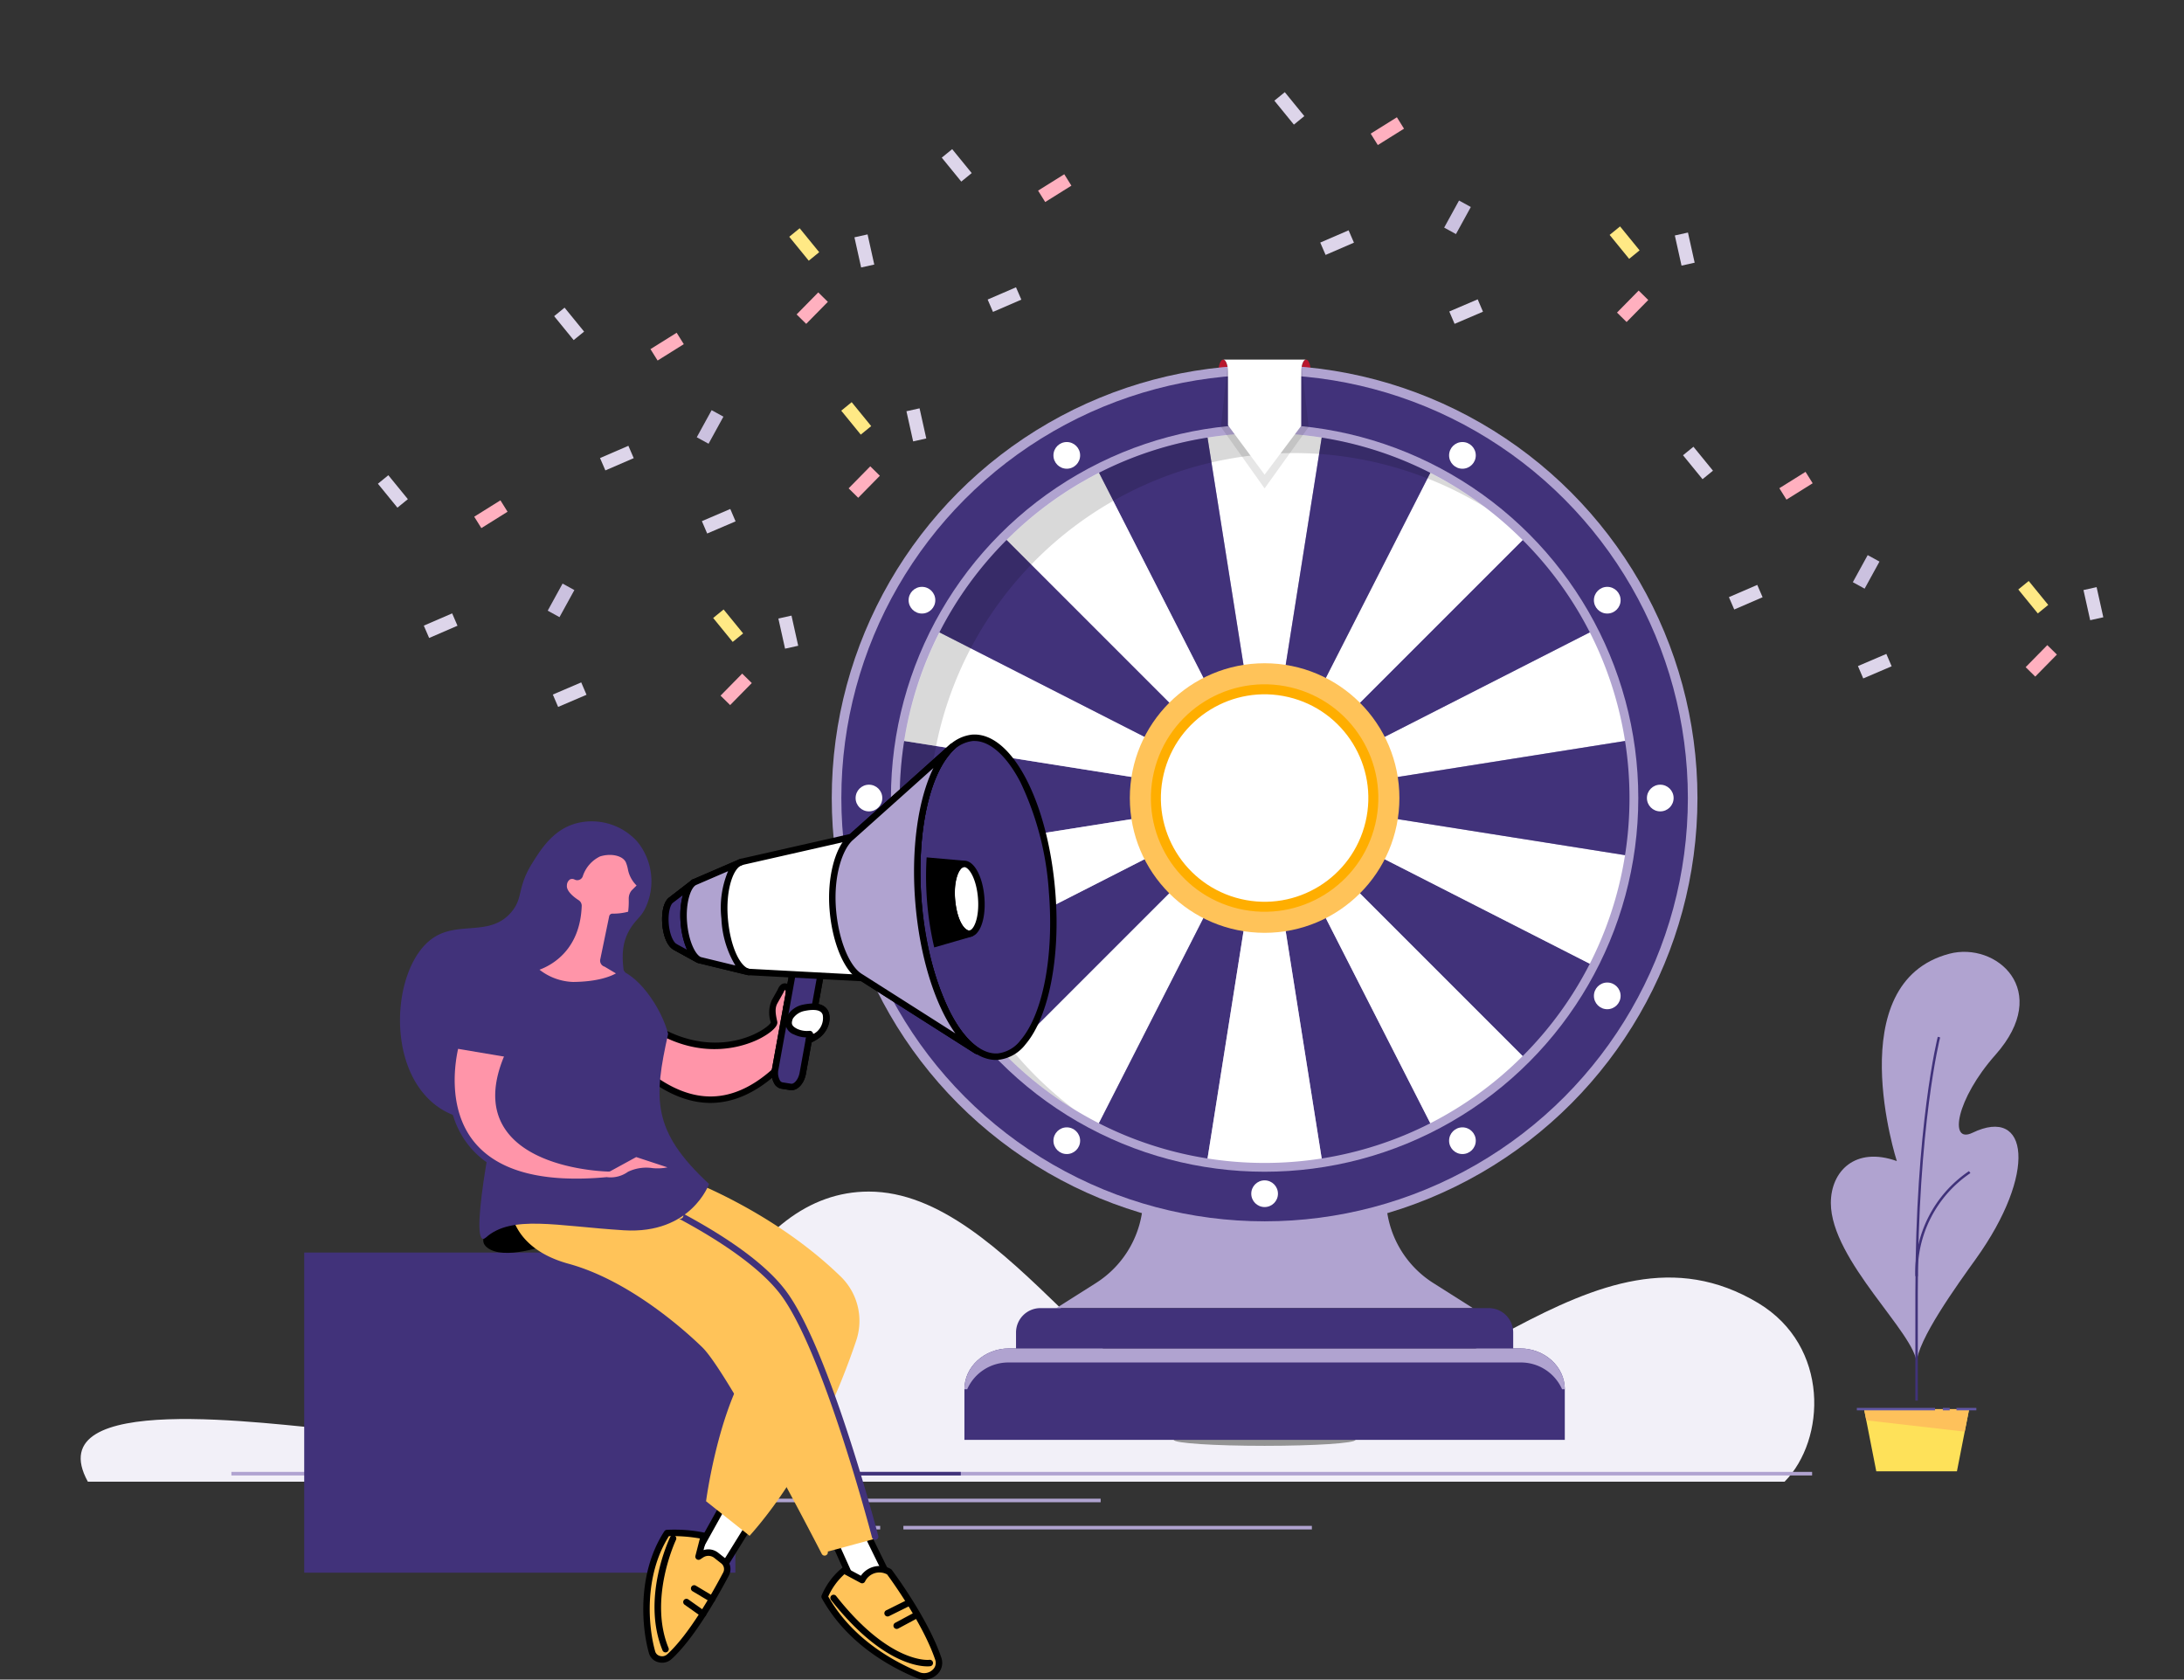 <svg xmlns="http://www.w3.org/2000/svg" xmlns:xlink="http://www.w3.org/1999/xlink" width="355" height="273" viewBox="0 0 355 273"><rect x="0" y="0" width="355" height="273" fill="#333333" stroke="none"/><defs><clipPath id="clip-Spin_the_Wheel_Game_Banner"><rect width="355" height="273"></rect></clipPath></defs><g id="Spin_the_Wheel_Game_Banner" data-name="Spin the Wheel Game Banner" clip-path="url(#clip-Spin_the_Wheel_Game_Banner)"><g id="Group_2797" data-name="Group 2797" transform="translate(-827.726 -18.844)"><path id="Path_5973" data-name="Path 5973" d="M842.006,218.9c-8.229-14.939,29.368-9.3,40.833-8.385,9.234.737,46.875,7.459,61.961-20.655,6.17-11.5,14.34-18.113,24.136-18.113,22.855,0,40.488,38.389,61.542,38.389,31.8,0,56.057-36.456,83.028-20.277,11.68,7.008,11.026,22.22,4.3,29.041Z" transform="translate(0 40.775)" fill="#f2f0f8"></path><g id="Group_2721" data-name="Group 2721" transform="translate(1125.323 173.549)"><path id="Path_5974" data-name="Path 5974" d="M1074.35,208.6c0-4.729-13.938-16.767-13.938-26.106,0-5.166,3.972-9.233,10.724-6.812,0,0-9.339-28.986,8.541-33.7,7.595-2,16.8,5.937,7.482,16.439-6.372,7.186-7.618,14.532-3.74,12.666,9.163-4.408,10.57,6.535.561,20.506-2.907,4.058-9.629,13.314-9.629,17.008Z" transform="translate(-1060.412 -141.667)" fill="#b0a3d0"></path><path id="Path_5975" data-name="Path 5975" d="M1081.659,199.039l-.719,3.662-1.267,6.451h-13.108l-1.629-8.292-.357-1.821Z" transform="translate(-1059.18 -124.707)" fill="#fee159"></path><path id="Path_5976" data-name="Path 5976" d="M1081.659,199.039l-.719,3.662-16-1.841-.357-1.821Z" transform="translate(-1059.18 -124.707)" fill="#fec15b"></path><path id="Path_5977" data-name="Path 5977" d="M1071.413,211.465h-.4V194.078c0-27.308,3.607-41.608,3.643-41.749l.385.1c-.036.14-3.632,14.4-3.632,41.649Z" transform="translate(-1057.277 -138.516)" fill="#40327a"></path><path id="Path_5978" data-name="Path 5978" d="M1071.413,186.257h-.4a19.808,19.808,0,0,1,8.718-17.076l.232.323A19.432,19.432,0,0,0,1071.413,186.257Z" transform="translate(-1057.277 -133.534)" fill="#40327a"></path><g id="Group_2720" data-name="Group 2720" transform="translate(4.223 74.133)"><rect id="Rectangle_1630" data-name="Rectangle 1630" width="12.711" height="0.397" fill="#6056a4"></rect><rect id="Rectangle_1631" data-name="Rectangle 1631" width="1.125" height="0.397" transform="translate(13.977)" fill="#6056a4"></rect><rect id="Rectangle_1632" data-name="Rectangle 1632" width="3.234" height="0.397" transform="translate(16.196)" fill="#6056a4"></rect></g></g><rect id="Rectangle_1633" data-name="Rectangle 1633" width="66.397" height="0.58" transform="translate(974.568 266.858)" fill="#b0a3d0"></rect><rect id="Rectangle_1634" data-name="Rectangle 1634" width="4.158" height="0.58" transform="translate(966.638 266.858)" fill="#b0a3d0"></rect><rect id="Rectangle_1635" data-name="Rectangle 1635" width="65.753" height="0.58" transform="translate(940.88 262.437)" fill="#b0a3d0"></rect><rect id="Rectangle_1636" data-name="Rectangle 1636" width="256.94" height="0.58" transform="translate(865.337 258.084)" fill="#b0a3d0"></rect><g id="Group_2722" data-name="Group 2722" transform="translate(958.646 258.084)"><path id="Path_5979" data-name="Path 5979" d="M931.766,207.138h0Z" transform="translate(-931.766 -206.848)" fill="#f8f7ff"></path><rect id="Rectangle_1637" data-name="Rectangle 1637" width="25.253" height="0.58" transform="translate(0)" fill="#40327a"></rect></g><rect id="Rectangle_1638" data-name="Rectangle 1638" width="70.085" height="52.035" transform="translate(877.174 222.433)" fill="#41327a"></rect><g id="Group_2733" data-name="Group 2733" transform="translate(962.925 77.287)"><g id="Group_2732" data-name="Group 2732" transform="translate(0 0)"><g id="Group_2723" data-name="Group 2723" transform="translate(62.86)"><path id="Path_5980" data-name="Path 5980" d="M984.358,67.37c-.426,0-.772.89-.772,1.987h1.546C985.132,68.26,984.786,67.37,984.358,67.37Z" transform="translate(-983.586 -67.37)" fill="#b8172d"></path><path id="Path_5981" data-name="Path 5981" d="M994.742,67.37c.426,0,.772.89.772,1.987h-1.546C993.968,68.26,994.314,67.37,994.742,67.37Z" transform="translate(-980.517 -67.37)" fill="#b8172d"></path></g><path id="Path_5982" data-name="Path 5982" d="M1024.52,186.293a16.521,16.521,0,0,1-7.677-13.452H977.354a16.524,16.524,0,0,1-7.677,13.452l-6.434,4.073h67.711Z" transform="translate(-926.74 -36.19)" fill="#b0a3d0"></path><g id="Group_2724" data-name="Group 2724" transform="translate(55.593 174.627)"><ellipse id="Ellipse_276" data-name="Ellipse 276" cx="14.766" cy="0.968" rx="14.766" ry="0.968" transform="translate(0 0)" fill="#949494"></ellipse></g><path id="Path_5983" data-name="Path 5983" d="M1042.013,191.424H959c-4.025,0-7.289,2.967-7.289,6.627v8.24h97.59v-8.24C1049.3,194.391,1046.039,191.424,1042.013,191.424Z" transform="translate(-930.149 -30.697)" fill="#41327a"></path><path id="Path_5984" data-name="Path 5984" d="M1042,191.424H959.017c-4.033,0-7.3,2.973-7.3,6.641h.446a7.307,7.307,0,0,1,6.859-4.353H1042a7.308,7.308,0,0,1,6.859,4.353h.446C1049.3,194.4,1046.031,191.424,1042,191.424Z" transform="translate(-930.149 -30.697)" fill="#b0a3d0"></path><circle id="Ellipse_277" data-name="Ellipse 277" cx="70.358" cy="70.358" r="70.358" transform="translate(0 0.911)" fill="#b0a3d0"></circle><circle id="Ellipse_278" data-name="Ellipse 278" cx="68.8" cy="68.8" r="68.8" transform="translate(1.558 2.47)" fill="#41327a"></circle><circle id="Ellipse_279" data-name="Ellipse 279" cx="60.741" cy="60.741" r="60.741" transform="translate(9.618 10.529)" fill="#b0a3d0"></circle><path id="Path_5985" data-name="Path 5985" d="M989.373,122.378Z" transform="translate(-919.015 -51.108)" fill="#fff"></path><path id="Path_5986" data-name="Path 5986" d="M989.373,122.378Z" transform="translate(-919.015 -51.108)" fill="#fff"></path><path id="Path_5987" data-name="Path 5987" d="M989.373,122.378Z" transform="translate(-919.015 -51.108)" fill="#fff"></path><rect id="Rectangle_1639" data-name="Rectangle 1639" transform="translate(70.359 71.27)" fill="#fff"></rect><path id="Path_5988" data-name="Path 5988" d="M989.373,122.378Z" transform="translate(-919.015 -51.108)" fill="#fff"></path><rect id="Rectangle_1640" data-name="Rectangle 1640" transform="translate(70.359 71.27)" fill="#fff"></rect><rect id="Rectangle_1641" data-name="Rectangle 1641" transform="translate(70.359 71.27)" fill="#fff"></rect><path id="Path_5989" data-name="Path 5989" d="M989.373,122.378h0Z" transform="translate(-919.015 -51.108)" fill="#fff"></path><path id="Path_5990" data-name="Path 5990" d="M989.373,122.378Z" transform="translate(-919.015 -51.108)" fill="#fff"></path><path id="Path_5991" data-name="Path 5991" d="M989.373,122.378Z" transform="translate(-919.015 -51.108)" fill="#fff"></path><path id="Path_5992" data-name="Path 5992" d="M989.373,122.378Z" transform="translate(-919.015 -51.108)" fill="#fff"></path><rect id="Rectangle_1642" data-name="Rectangle 1642" transform="translate(70.359 71.27)" fill="#fff"></rect><path id="Path_5993" data-name="Path 5993" d="M989.373,122.378Z" transform="translate(-919.015 -51.108)" fill="#fff"></path><path id="Path_5994" data-name="Path 5994" d="M989.373,122.378h0Z" transform="translate(-919.015 -51.108)" fill="#fff"></path><path id="Path_5995" data-name="Path 5995" d="M989.373,122.378Z" transform="translate(-919.015 -51.108)" fill="#fff"></path><path id="Path_5996" data-name="Path 5996" d="M989.373,122.378Z" transform="translate(-919.015 -51.108)" fill="#fff"></path><rect id="Rectangle_1643" data-name="Rectangle 1643" transform="translate(70.359 71.27)" fill="#fff"></rect><path id="Path_5997" data-name="Path 5997" d="M989.373,122.378h0Z" transform="translate(-919.015 -51.108)" fill="#fff"></path><rect id="Rectangle_1644" data-name="Rectangle 1644" transform="translate(70.359 71.27)" fill="#fff"></rect><path id="Path_5998" data-name="Path 5998" d="M989.373,122.378Z" transform="translate(-919.015 -51.108)" fill="#fff"></path><rect id="Rectangle_1645" data-name="Rectangle 1645" transform="translate(70.359 71.27)" fill="#fff"></rect><path id="Path_5999" data-name="Path 5999" d="M989.373,122.378h0Z" transform="translate(-919.015 -51.108)" fill="#fff"></path><rect id="Rectangle_1646" data-name="Rectangle 1646" transform="translate(70.359 71.27)" fill="#fff"></rect><path id="Path_6000" data-name="Path 6000" d="M1001.434,122.378l-52.86,26.933a59.273,59.273,0,0,0,10.918,15.009l41.942-41.942Z" transform="translate(-931.076 -51.108)" fill="#41327a"></path><path id="Path_6001" data-name="Path 6001" d="M998.943,122.378h0L957,164.32h0a59.3,59.3,0,0,0,15.009,10.918l26.933-52.86Z" transform="translate(-928.585 -51.108)" fill="#fff"></path><path id="Path_6002" data-name="Path 6002" d="M1002.906,124.5l-58.584-9.279a59.666,59.666,0,0,0,0,18.559l58.584-9.279Z" transform="translate(-932.548 -53.226)" fill="#41327a"></path><path id="Path_6003" data-name="Path 6003" d="M1002.74,128.523,949.88,101.59a59.127,59.127,0,0,0-5.724,17.654l58.584,9.279Z" transform="translate(-932.382 -57.254)" fill="#fff"></path><path id="Path_6004" data-name="Path 6004" d="M1002.74,122.378l-58.584,9.279a59.126,59.126,0,0,0,5.724,17.654l52.86-26.933Z" transform="translate(-932.382 -51.108)" fill="#fff"></path><path id="Path_6005" data-name="Path 6005" d="M968.585,175.238a59.111,59.111,0,0,0,17.655,5.724l9.278-58.584Z" transform="translate(-925.161 -51.108)" fill="#41327a"></path><rect id="Rectangle_1647" data-name="Rectangle 1647" transform="translate(70.359 71.27) rotate(-75.964)" fill="#fff"></rect><path id="Path_6006" data-name="Path 6006" d="M989.373,122.378l41.943,41.942h0a59.266,59.266,0,0,0,10.918-15.009l-52.861-26.933Z" transform="translate(-919.015 -51.108)" fill="#41327a"></path><path id="Path_6007" data-name="Path 6007" d="M989.373,122.378h0l9.279,58.584a59.11,59.11,0,0,0,17.655-5.724l-26.935-52.86Z" transform="translate(-919.015 -51.108)" fill="#41327a"></path><path id="Path_6008" data-name="Path 6008" d="M1016.308,175.238a59.291,59.291,0,0,0,15.008-10.918l-41.943-41.942Z" transform="translate(-919.015 -51.108)" fill="#fff"></path><path id="Path_6009" data-name="Path 6009" d="M991.49,122.378l-9.278,58.584a59.587,59.587,0,0,0,18.557,0l-9.279-58.584Z" transform="translate(-921.132 -51.108)" fill="#fff"></path><path id="Path_6010" data-name="Path 6010" d="M989.373,122.378h0l52.861,26.933a59.125,59.125,0,0,0,5.724-17.654Z" transform="translate(-919.015 -51.108)" fill="#fff"></path><path id="Path_6011" data-name="Path 6011" d="M989.373,128.523l58.585-9.279a59.125,59.125,0,0,0-5.724-17.654l-52.861,26.933Z" transform="translate(-919.015 -57.254)" fill="#fff"></path><path id="Path_6012" data-name="Path 6012" d="M989.373,131.948l52.861-26.933a59.244,59.244,0,0,0-10.918-15.009h0l-41.943,41.942Z" transform="translate(-919.015 -60.678)" fill="#41327a"></path><path id="Path_6013" data-name="Path 6013" d="M989.373,124.5h0l58.585,9.279a59.67,59.67,0,0,0,0-18.559L989.373,124.5Z" transform="translate(-919.015 -53.226)" fill="#41327a"></path><rect id="Rectangle_1648" data-name="Rectangle 1648" transform="translate(70.359 71.27)" fill="#fff"></rect><path id="Path_6014" data-name="Path 6014" d="M989.373,122.378Z" transform="translate(-919.015 -51.108)" fill="#fff"></path><path id="Path_6015" data-name="Path 6015" d="M991.49,135.911l9.279-58.586a59.666,59.666,0,0,0-18.557,0l9.278,58.586Z" transform="translate(-921.132 -64.641)" fill="#fff"></path><path id="Path_6016" data-name="Path 6016" d="M986.24,77.16a59.113,59.113,0,0,0-17.655,5.725l26.933,52.86Z" transform="translate(-925.161 -64.476)" fill="#41327a"></path><path id="Path_6017" data-name="Path 6017" d="M998.943,134.439,972.01,81.579A59.3,59.3,0,0,0,957,92.5h0l41.942,41.942Z" transform="translate(-928.585 -63.169)" fill="#fff"></path><path id="Path_6018" data-name="Path 6018" d="M1031.316,92.5a59.291,59.291,0,0,0-15.008-10.918l-26.935,52.86Z" transform="translate(-919.015 -63.169)" fill="#fff"></path><path id="Path_6019" data-name="Path 6019" d="M989.373,135.746h0l26.935-52.86a59.112,59.112,0,0,0-17.655-5.725l-9.279,58.586Z" transform="translate(-919.015 -64.476)" fill="#41327a"></path><path id="Path_6020" data-name="Path 6020" d="M1001.434,131.948,959.492,90.006a59.25,59.25,0,0,0-10.918,15.009l52.86,26.933Z" transform="translate(-931.076 -60.678)" fill="#41327a"></path><g id="Group_2725" data-name="Group 2725" transform="translate(68.189 4.788)"><circle id="Ellipse_280" data-name="Ellipse 280" cx="2.169" cy="2.169" r="2.169" fill="#fff"></circle><circle id="Ellipse_281" data-name="Ellipse 281" cx="2.169" cy="2.169" r="2.169" transform="translate(0 128.624)" fill="#fff"></circle></g><g id="Group_2726" data-name="Group 2726" transform="translate(36.033 13.405)"><circle id="Ellipse_282" data-name="Ellipse 282" cx="2.169" cy="2.169" r="2.169" fill="#fff"></circle><circle id="Ellipse_283" data-name="Ellipse 283" cx="2.169" cy="2.169" r="2.169" transform="translate(64.312 111.392)" fill="#fff"></circle></g><g id="Group_2727" data-name="Group 2727" transform="translate(12.493 36.944)"><circle id="Ellipse_284" data-name="Ellipse 284" cx="2.169" cy="2.169" r="2.169" fill="#fff"></circle><circle id="Ellipse_285" data-name="Ellipse 285" cx="2.169" cy="2.169" r="2.169" transform="translate(111.392 64.312)" fill="#fff"></circle></g><g id="Group_2728" data-name="Group 2728" transform="translate(3.877 69.101)"><circle id="Ellipse_286" data-name="Ellipse 286" cx="2.169" cy="2.169" r="2.169" transform="translate(0 0)" fill="#fff"></circle><circle id="Ellipse_287" data-name="Ellipse 287" cx="2.169" cy="2.169" r="2.169" transform="translate(128.624)" fill="#fff"></circle></g><g id="Group_2729" data-name="Group 2729" transform="translate(12.493 36.944)"><circle id="Ellipse_288" data-name="Ellipse 288" cx="2.169" cy="2.169" r="2.169" transform="translate(0 64.312)" fill="#fff"></circle><circle id="Ellipse_289" data-name="Ellipse 289" cx="2.169" cy="2.169" r="2.169" transform="translate(111.392)" fill="#fff"></circle></g><g id="Group_2730" data-name="Group 2730" transform="translate(36.033 13.405)"><circle id="Ellipse_290" data-name="Ellipse 290" cx="2.169" cy="2.169" r="2.169" transform="translate(0 111.392)" fill="#fff"></circle><circle id="Ellipse_291" data-name="Ellipse 291" cx="2.169" cy="2.169" r="2.169" transform="translate(64.312)" fill="#fff"></circle></g><g id="Group_2731" data-name="Group 2731" transform="translate(48.123 49.034)"><circle id="Ellipse_292" data-name="Ellipse 292" cx="21.909" cy="21.909" r="21.909" transform="translate(0.327 0.327)" fill="#ffc359"></circle><circle id="Ellipse_293" data-name="Ellipse 293" cx="18.483" cy="18.483" r="18.483" transform="translate(0 35.978) rotate(-76.717)" fill="#ffae00"></circle><circle id="Ellipse_294" data-name="Ellipse 294" cx="16.859" cy="16.859" r="16.859" transform="translate(1.954 34.77) rotate(-76.717)" fill="#fff"></circle></g><path id="Path_6021" data-name="Path 6021" d="M948.335,139.149a59.319,59.319,0,0,1,90.315-50.568,59.314,59.314,0,1,0-66.749,97.9A59.216,59.216,0,0,1,948.335,139.149Z" transform="translate(-932.548 -64.641)" opacity="0.15"></path><path id="Rectangle_1649" data-name="Rectangle 1649" d="M3.968,0H76.845a3.968,3.968,0,0,1,3.968,3.968V6.551a0,0,0,0,1,0,0H0a0,0,0,0,1,0,0V3.968A3.968,3.968,0,0,1,3.968,0Z" transform="translate(29.952 154.177)" fill="#41327a"></path><path id="Path_6022" data-name="Path 6022" d="M996.948,67.37H984.269c.427,0,.7.063.7,1.161l-1.084,9.779,7.106,10,7.166-9.994-1.136-9.82h0c0-1.1.269-1.127.7-1.127Z" transform="translate(-920.637 -67.37)" opacity="0.1"></path><path id="Path_6023" data-name="Path 6023" d="M996.861,67.37H984.182c.428,0,.773.89.773,1.987v8.69l5.952,8.035,5.953-7.941V69.357c0-1.1.346-1.987.774-1.987Z" transform="translate(-920.55 -67.37)" fill="#fff"></path></g></g><g id="Group_2758" data-name="Group 2758" transform="translate(892.745 137.88)"><g id="Group_2735" data-name="Group 2735" transform="translate(0 14.474)"><g id="Group_2734" data-name="Group 2734"><path id="Path_6024" data-name="Path 6024" d="M919.474,128.6a9.951,9.951,0,0,0-9.709-3.03c-3.875.933-5.914,4.2-7.353,6.5-2.543,4.071-1.423,5.607-3.395,7.956-3.493,4.162-8.683,1.334-12.876,4.325-6.4,4.559-7.741,20.66.53,27.058,5.516,4.268,13.262,2.134,15.37,1.555,6.4-1.762,14.448-6.978,15.805-14.341,1.122-6.089-2.753-11.3.777-16.326.9-1.28,1.622-1.612,2.31-3.226A10.171,10.171,0,0,0,919.474,128.6Z" transform="translate(-880.901 -125.309)" fill="#41327a"></path></g></g><g id="Group_2742" data-name="Group 2742" transform="translate(32.939 35.607)"><g id="Group_2741" data-name="Group 2741"><g id="Group_2736" data-name="Group 2736" transform="translate(0 4.729)"><path id="Path_6025" data-name="Path 6025" d="M934.072,151.948a4.577,4.577,0,0,1,.1-3.376l.877-1.556c.14-.241.444-1.215,1.083-.762.483.343.52.9-.005,3.089a2.6,2.6,0,0,0,.475,2.45,2.512,2.512,0,0,1,.181-.535,3.018,3.018,0,0,1,2.146-1.678c1.167-.24,3.045-.434,3.545.963a3.481,3.481,0,0,1-1.807,3.8c-.411.263-2.516,1.267-2.516,1.267-6.447,8.23-16.019,14.428-28.382,1.377l-3.037-11.313C920.582,162.752,934.376,153.314,934.072,151.948Z" transform="translate(-906.205 -145.15)" fill="#ff95a9"></path><path id="Path_6026" data-name="Path 6026" d="M923.868,165.167c-4.693,0-9.522-2.586-14.362-7.7a.522.522,0,0,1-.126-.224l-3.037-11.313a.525.525,0,0,1,.914-.468c8.221,10.134,16.191,10.39,20.212,9.639,3.73-.7,5.943-2.477,6.194-3a4.974,4.974,0,0,1,.172-3.673l.874-1.552c.02-.034.036-.073.058-.118.15-.323.4-.862.928-1a1,1,0,0,1,.858.185c.832.589.7,1.561.2,3.638a2.534,2.534,0,0,0-.062,1.1,3.581,3.581,0,0,1,2.249-1.5c2.832-.583,3.817.386,4.143,1.3a4.018,4.018,0,0,1-2.019,4.422c-.383.245-1.989,1.02-2.462,1.245-4.527,5.745-9.284,8.773-14.142,9C924.266,165.163,924.067,165.167,923.868,165.167Zm-13.508-8.323c4.8,5.031,9.516,7.474,14.055,7.261,4.566-.214,9.088-3.139,13.441-8.695a.517.517,0,0,1,.188-.15c.834-.4,2.178-1.056,2.458-1.236a3,3,0,0,0,1.6-3.183c-.272-.762-1.262-.973-2.944-.626a2.5,2.5,0,0,0-1.775,1.382,2.083,2.083,0,0,0-.145.424.525.525,0,0,1-.935.2,3.106,3.106,0,0,1-.564-2.885c.509-2.121.39-2.41.212-2.537a2.062,2.062,0,0,0-.229.4c-.038.08-.07.148-.1.194l-.873,1.55c-.477.828-.319,1.767-.043,3h0c.223,1-1.839,2.295-3.091,2.9-2.913,1.408-12.92,4.87-23.657-6.961Z" transform="translate(-906.325 -145.27)"></path></g><g id="Group_2737" data-name="Group 2737" transform="translate(27.471)"><path id="Path_6027" data-name="Path 6027" d="M931.362,142.026,928,160.591c-.247,1.36.24,2.572,1.087,2.708l1.4.222c.847.136,1.734-.858,1.981-2.217l3.365-18.566Z" transform="translate(-927.408 -141.5)" fill="#5479f7"></path><path id="Path_6028" data-name="Path 6028" d="M930.754,164.178a1.476,1.476,0,0,1-.238-.019l-1.4-.222a1.643,1.643,0,0,1-1.086-.713,3.525,3.525,0,0,1-.435-2.607l3.366-18.566a.525.525,0,0,1,.6-.425l4.464.713a.525.525,0,0,1,.434.612L933.1,161.517C932.814,163.065,931.814,164.178,930.754,164.178Zm1.152-21.434-3.274,18.061a2.51,2.51,0,0,0,.259,1.811.617.617,0,0,0,.4.284l1.4.222c.481.08,1.178-.672,1.381-1.793l3.27-18.038Z" transform="translate(-927.528 -141.62)"></path></g><g id="Group_2740" data-name="Group 2740" transform="translate(27.471 1.17)"><g id="Group_2738" data-name="Group 2738"><path id="Path_6029" data-name="Path 6029" d="M935.528,144.113l-3.068,16.923c-.247,1.359-1.134,2.353-1.981,2.217l-1.4-.222c-.847-.136-1.334-1.347-1.087-2.708l3.148-17.4Z" transform="translate(-927.408 -142.403)" fill="#41327a"></path><path id="Path_6030" data-name="Path 6030" d="M930.754,163.911a1.478,1.478,0,0,1-.238-.019l-1.4-.222a1.643,1.643,0,0,1-1.086-.713,3.525,3.525,0,0,1-.435-2.607l3.15-17.4a.525.525,0,0,1,.653-.413l4.383,1.185a.525.525,0,0,1,.38.6L933.1,161.25C932.814,162.8,931.814,163.911,930.754,163.911Zm.925-20.208-3.047,16.834a2.512,2.512,0,0,0,.259,1.813.617.617,0,0,0,.4.284l1.4.222c.481.08,1.178-.672,1.381-1.793l2.983-16.448Z" transform="translate(-927.528 -142.523)"></path></g><g id="Group_2739" data-name="Group 2739" transform="translate(2.243 7.296)"><path id="Path_6031" data-name="Path 6031" d="M930.781,152.611a4.55,4.55,0,0,0,3.05.29,2.783,2.783,0,0,0,1.862-3.211c-.5-1.39-2.359-1.2-3.528-.967a3.4,3.4,0,0,0-2.309,1.585A1.58,1.58,0,0,0,930.781,152.611Z" transform="translate(-929.139 -148.034)" fill="#fff"></path><path id="Path_6032" data-name="Path 6032" d="M933.051,154.665a.526.526,0,0,1-.247-.989l.025-.013H932.8a4.682,4.682,0,0,1-2.141-.469,2.08,2.08,0,0,1-1.171-2.95,3.87,3.87,0,0,1,2.695-1.914c2.055-.42,3.394-.089,3.984.985.01.022.109.225.142.319.451,1.261-.1,3.185-2.017,4.421-.108.069-.477.273-.99.548A.531.531,0,0,1,933.051,154.665Zm.172-2.068a.524.524,0,0,1,.523.483.459.459,0,0,1,0,.074,2.954,2.954,0,0,0,1.57-3.167c-.022-.061-.086-.189-.086-.189-.416-.754-1.776-.658-2.841-.441a2.981,2.981,0,0,0-1.924,1.255c-.3.8-.242,1.167.679,1.653a3.824,3.824,0,0,0,2.037.332Z" transform="translate(-929.259 -148.154)"></path></g></g></g></g><path id="Path_6033" data-name="Path 6033" d="M901.656,179.636s-6.955,2.591-9.683.409,4.228-5.865,5.865-5.592S901.656,179.636,901.656,179.636Z" transform="translate(-877.814 -96.311)"></path><g id="Group_2747" data-name="Group 2747" transform="translate(17.993 72.19)"><g id="Group_2743" data-name="Group 2743" transform="translate(29.277 52.261)"><path id="Path_6034" data-name="Path 6034" d="M926.818,214.419l-5.855,9.439-3.172-4.045,5.123-9.214Z" transform="translate(-917.266 -210.073)" fill="#fff"></path><path id="Path_6035" data-name="Path 6035" d="M921.082,224.5a.527.527,0,0,1-.413-.2l-3.172-4.045a.527.527,0,0,1-.045-.579l5.124-9.214a.527.527,0,0,1,.382-.264.521.521,0,0,1,.443.145l3.9,3.819a.526.526,0,0,1,.079.653l-5.856,9.439a.527.527,0,0,1-.417.247Zm-2.543-4.619,2.493,3.179,5.238-8.444-3.111-3.045Z" transform="translate(-917.386 -210.193)"></path></g><g id="Group_2744" data-name="Group 2744" transform="translate(21.55 57.394)"><path id="Path_6036" data-name="Path 6036" d="M924.757,221.247c-1.543,2.932-5.452,10.044-9.218,13.452a1.733,1.733,0,0,1-2.8-.7c-1.179-4.106-1.964-12.66,2.428-19.4a24.044,24.044,0,0,1,5.991.45l-.868,3.37.479-.315a2.058,2.058,0,0,1,2.375.1l1.125.888A1.71,1.71,0,0,1,924.757,221.247Z" transform="translate(-911.305 -214.034)" fill="#ffc359"></path><path id="Path_6037" data-name="Path 6037" d="M914.486,235.791a2.375,2.375,0,0,1-.654-.092,2.118,2.118,0,0,1-1.482-1.437c-1.183-4.127-1.991-12.948,2.493-19.832a.526.526,0,0,1,.385-.236,24.426,24.426,0,0,1,6.136.453.529.529,0,0,1,.351.233.517.517,0,0,1,.067.416l-.564,2.191a2.58,2.58,0,0,1,2.367.418l1.125.887a2.232,2.232,0,0,1,.628,2.818c-1.936,3.676-5.721,10.33-9.331,13.6A2.259,2.259,0,0,1,914.486,235.791Zm1.1-20.571c-4.12,6.535-3.345,14.84-2.223,18.753a1.064,1.064,0,0,0,.761.716,1.241,1.241,0,0,0,1.183-.26c3.489-3.157,7.2-9.693,9.107-13.307a1.181,1.181,0,0,0-.35-1.5l-1.125-.887a1.543,1.543,0,0,0-1.761-.071l-.479.316a.525.525,0,0,1-.8-.57l.724-2.815A25.317,25.317,0,0,0,915.582,215.22Z" transform="translate(-911.422 -214.154)"></path></g><path id="Path_6038" data-name="Path 6038" d="M914.623,233.9a.525.525,0,0,1-.486-.325c-3.465-8.435,1.038-18,1.232-18.406a.525.525,0,1,1,.946.455c-.045.095-4.492,9.555-1.207,17.552a.526.526,0,0,1-.285.685A.547.547,0,0,1,914.623,233.9Z" transform="translate(-889.455 -156.547)"></path><path id="Path_6039" data-name="Path 6039" d="M920.839,223.92a.522.522,0,0,1-.27-.074l-2.928-1.749a.525.525,0,0,1,.539-.9l2.928,1.749a.525.525,0,0,1-.269.976Z" transform="translate(-888.109 -154.701)"></path><path id="Path_6040" data-name="Path 6040" d="M919.653,225.8a.525.525,0,0,1-.3-.1l-2.683-1.9a.525.525,0,1,1,.606-.856l2.683,1.9a.525.525,0,0,1-.3.954Z" transform="translate(-888.387 -154.188)"></path><g id="Group_2745" data-name="Group 2745" transform="translate(51.967 56.307)"><path id="Path_6041" data-name="Path 6041" d="M940.183,213.72c0,.225,5.368,11.013,5.368,11.013l-6.1.45-4.147-9.214Z" transform="translate(-934.779 -213.196)" fill="#fff"></path><path id="Path_6042" data-name="Path 6042" d="M939.571,225.827a.526.526,0,0,1-.478-.31l-4.149-9.214a.526.526,0,0,1,.259-.692l4.879-2.247a.523.523,0,0,1,.729.352c.218.58,3.294,6.814,5.328,10.9a.525.525,0,0,1-.43.758l-6.1.45Zm-3.455-9.48,3.783,8.4,4.953-.365c-3.186-6.408-4.371-8.866-4.812-9.847Zm4.712-2.507h0Z" transform="translate(-934.899 -213.316)"></path></g><g id="Group_2746" data-name="Group 2746" transform="translate(50.503 63.346)"><path id="Path_6043" data-name="Path 6043" d="M940.274,220.879s1.219-2.7,4.391-1.349c0,0,5.823,7.747,7.986,14.143.612,1.809-1.4,3.44-3.279,2.66-4.387-1.826-11.264-5.655-15.2-12.757a11.306,11.306,0,0,1,3.172-4.27Z" transform="translate(-933.649 -218.629)" fill="#ffc359"></path><path id="Path_6044" data-name="Path 6044" d="M950.48,237.176a3.114,3.114,0,0,1-1.191-.238c-4.9-2.037-11.553-5.943-15.456-12.987a.53.53,0,0,1-.025-.457,11.7,11.7,0,0,1,3.358-4.5.523.523,0,0,1,.547-.031l2.478,1.332a3.688,3.688,0,0,1,4.8-1.127.519.519,0,0,1,.214.167c.24.319,5.9,7.888,8.064,14.289a2.553,2.553,0,0,1-.718,2.74A3.028,3.028,0,0,1,950.48,237.176Zm-15.6-13.506c3.773,6.635,10.123,10.347,14.813,12.3a2.009,2.009,0,0,0,2.14-.371,1.508,1.508,0,0,0,.439-1.636c-1.971-5.826-7.1-12.9-7.823-13.88a2.6,2.6,0,0,0-3.579,1.134.524.524,0,0,1-.727.246l-2.635-1.415A10.9,10.9,0,0,0,934.881,223.67Z" transform="translate(-933.769 -218.749)"></path></g><path id="Path_6045" data-name="Path 6045" d="M950.662,233.966c-1.67,0-7.76-.763-15.65-10.781a.525.525,0,1,1,.824-.65c8.742,11.1,15.069,10.377,15.132,10.368a.525.525,0,1,1,.141,1.04A3.486,3.486,0,0,1,950.662,233.966Z" transform="translate(-882.932 -154.342)"></path><path id="Path_6046" data-name="Path 6046" d="M943.333,227.212a.525.525,0,0,1-.249-.987l2.928-1.573a.525.525,0,0,1,.5.925l-2.927,1.573A.522.522,0,0,1,943.333,227.212Z" transform="translate(-880.594 -153.675)"></path><path id="Path_6047" data-name="Path 6047" d="M942.2,225.651a.525.525,0,0,1-.233-1l3.172-1.573a.525.525,0,1,1,.466.941l-3.172,1.573A.517.517,0,0,1,942.2,225.651Z" transform="translate(-880.928 -154.137)"></path><path id="Path_6048" data-name="Path 6048" d="M918.733,169.856s14.529,5.062,25.989,16.131a10.055,10.055,0,0,1,2.673,10.5c-2.545,7.565-8.087,21.382-17.347,31.773l-7.075-5.619s1.708-13.034,6.343-21.124-22.447-25.62-22.447-25.62Z" transform="translate(-891.218 -169.856)" fill="#ffc359"></path><path id="Path_6049" data-name="Path 6049" d="M953.992,228.512l-8.294,2.247s-15.126-29.439-19.519-33.71-12.93-11.237-21.957-13.709-9.028-8.765-9.028-8.765l15.371-4.045s21.47,8.541,28.545,18.2S953.992,228.512,953.992,228.512Z" transform="translate(-894.669 -169.657)" fill="#ffc359"></path><path id="Path_6050" data-name="Path 6050" d="M947.871,227.591a.525.525,0,0,1-.507-.391c-.811-3.072-8.117-30.274-14.716-39.286-2.847-3.888-8.639-8.236-16.75-12.574a.525.525,0,1,1,.495-.925c8.367,4.474,14.121,8.806,17.1,12.879,6.714,9.168,14.068,36.547,14.884,39.638a.524.524,0,0,1-.373.641A.536.536,0,0,1,947.871,227.591Z" transform="translate(-888.631 -168.527)" fill="#41327a"></path><path id="Path_6051" data-name="Path 6051" d="M945.817,231.4a.521.521,0,0,1-.466-.285c-.152-.293-15.138-29.412-19.418-33.574-2.562-2.49-11.7-10.831-21.73-13.578-9.306-2.548-9.414-9-9.414-9.272a.523.523,0,0,1,.391-.507l15.37-4.045a.516.516,0,0,1,.328.019c.054.021,5.468,2.184,11.674,5.5a.525.525,0,1,1-.495.925c-5.56-2.972-10.474-5.008-11.407-5.389l-14.779,3.889c.172,1.369,1.3,5.86,8.609,7.862,10.272,2.814,19.577,11.3,22.185,13.839,4.4,4.281,19,32.642,19.618,33.847a.523.523,0,0,1-.227.706A.512.512,0,0,1,945.817,231.4Z" transform="translate(-894.789 -169.776)" fill="#ffc359"></path></g><g id="Group_2749" data-name="Group 2749" transform="translate(6.841 36.99)"><path id="Path_6052" data-name="Path 6052" d="M887.748,152.238c5.116-8.869,17.225-9.551,17.225-9.551l8.4,1.347c4.085.386,8.095,6.693,9.084,10.677-2.323,10.473-2.723,15.722,6.652,24.389,0,0-2.891,8.21-13.835,7.531s-18.239-2.559-22.441,1.179c-2.77,2.463.391-16.465,4.159-31.23Z" transform="translate(-885.718 -142.687)" fill="#41327a"></path><g id="Group_2748" data-name="Group 2748" transform="translate(0.969 13.121)"><path id="Path_6053" data-name="Path 6053" d="M923.6,173.112l-6.262-2.061-4.4,2.4s-25.073-.435-15.944-19.336c.039-.082-8.892-.9-8.892-.9s-7.458,25.126,24.5,22.189a5.35,5.35,0,0,0,3.738-.956C918.39,173.131,922.422,174.887,923.6,173.112Z" transform="translate(-886.806 -152.694)" fill="#ff95a9"></path><path id="Path_6054" data-name="Path 6054" d="M907.777,176.292c-8.1,0-13.937-2.114-17.379-6.312-5.561-6.777-2.8-16.383-2.676-16.789a.523.523,0,0,1,.551-.374c9.115.831,9.115.831,9.3,1.158a.53.53,0,0,1,.017.487c-2.335,4.834-2.569,8.827-.7,11.868,3.732,6.062,14.694,6.662,16.042,6.713l4.277-2.333a.524.524,0,0,1,.416-.038l6.262,2.061a.522.522,0,0,1,.332.326.531.531,0,0,1-.058.463c-.792,1.191-2.444,1.126-4.041,1.064a6.233,6.233,0,0,0-3.375.428,5.978,5.978,0,0,1-4.044,1.044Q910.116,176.293,907.777,176.292ZM888.621,153.9c-.453,1.89-1.991,9.835,2.591,15.417,3.88,4.725,11.1,6.637,21.465,5.685a.509.509,0,0,1,.159.01,4.837,4.837,0,0,0,3.341-.885,6.886,6.886,0,0,1,3.985-.595,7.992,7.992,0,0,0,2.432-.124l-5.08-1.671-4.2,2.292a.568.568,0,0,1-.26.064c-.521-.009-12.8-.3-17.053-7.215-1.985-3.225-1.868-7.336.342-12.227C894.87,154.488,891.229,154.142,888.621,153.9Z" transform="translate(-886.929 -152.814)" fill="#41327a"></path></g><path id="Path_6055" data-name="Path 6055" d="M898.708,157.221l-12.486-2.1c-.474-.251,3.3-7.525,4.206-7.03.233.127,4.752,3.655,4.752,3.655l4.357.856Z" transform="translate(-886.181 -141.097)" fill="#41327a"></path></g><g id="Group_2756" data-name="Group 2756" transform="translate(42.606 0)"><path id="Path_6056" data-name="Path 6056" d="M944.461,130.6l-17.912,4.064-7.706,3.323-3.67,2.846-.026.023c-.684.472-1.071,2.06-.922,3.9.149,1.822.8,3.312,1.538,3.693l-.029,0,3.871,2.134,8.09,1.965,18.508.986,18.568,11.811.138.062c-4.655-3.033-8.621-12.592-9.564-24.163s1.423-21.6,5.519-25.323l0,0-16.191,14.493Z" transform="translate(-913.666 -113.609)" fill="#fff"></path><g id="Group_2750" data-name="Group 2750" transform="translate(39.526)"><ellipse id="Ellipse_295" data-name="Ellipse 295" cx="10.9" cy="25.993" rx="10.9" ry="25.993" transform="translate(0 1.787) rotate(-4.701)" fill="#41327a"></ellipse><path id="Path_6057" data-name="Path 6057" d="M958.711,167.3c-6.229,0-11.951-11.056-13.133-25.559-.864-10.6,1.038-20.339,4.844-24.8a6.457,6.457,0,0,1,4.395-2.514c6.384-.5,12.334,10.724,13.541,25.543.864,10.6-1.038,20.34-4.844,24.8a6.457,6.457,0,0,1-4.395,2.514Q958.915,167.3,958.711,167.3Zm-3.5-51.843c-.1,0-.206,0-.308.013a5.448,5.448,0,0,0-3.677,2.148c-3.636,4.264-5.44,13.7-4.6,24.038a48.609,48.609,0,0,0,4.619,17.873c2.314,4.469,5.158,6.916,7.794,6.709a5.449,5.449,0,0,0,3.677-2.148c3.636-4.263,5.44-13.7,4.6-24.038a48.636,48.636,0,0,0-4.617-17.873C960.47,117.886,957.759,115.46,955.207,115.46Z" transform="translate(-943.974 -114.057)"></path></g><g id="Group_2751" data-name="Group 2751" transform="translate(46.537 20.853)"><path id="Path_6058" data-name="Path 6058" d="M954.91,136.128c.254,3.133-.6,5.754-1.916,5.856s-2.585-2.354-2.84-5.487.6-5.754,1.916-5.856S954.655,133,954.91,136.128Z" transform="translate(-949.584 -130.112)" fill="#fff"></path><path id="Path_6059" data-name="Path 6059" d="M953.036,142.631c-1.6,0-3-2.526-3.284-5.972-.2-2.462.242-4.656,1.156-5.729a1.837,1.837,0,0,1,1.242-.693c1.652-.131,3.115,2.438,3.4,5.968h0c.2,2.462-.244,4.658-1.158,5.729a1.827,1.827,0,0,1-1.241.693C953.115,142.63,953.075,142.631,953.036,142.631Zm-.768-11.348h-.038a.813.813,0,0,0-.523.328c-.6.7-1.109,2.506-.909,4.962.26,3.191,1.512,5.076,2.276,5.006a.807.807,0,0,0,.523-.328c.6-.7,1.109-2.506.909-4.962C954.25,133.15,953.044,131.283,952.268,131.283Z" transform="translate(-949.704 -130.232)"></path></g><path id="Path_6060" data-name="Path 6060" d="M965.028,166.062a.515.515,0,0,1-.216-.048l-.14-.062a.463.463,0,0,1-.065-.036L946.156,154.18l-18.371-.978a.608.608,0,0,1-.1-.014l-8.09-1.965a.582.582,0,0,1-.13-.051l-3.871-2.135a.508.508,0,0,1-.118-.089c-.862-.575-1.505-2.12-1.66-4.022-.167-2.038.272-3.739,1.117-4.355l0,0,.029-.023,3.669-2.846a.509.509,0,0,1,.114-.067l7.706-3.323a.592.592,0,0,1,.092-.031l17.78-4.033,16.3-14.587a.528.528,0,0,1,.706.784c-4.107,3.734-6.257,13.738-5.348,24.893.9,11,4.732,20.77,9.328,23.766a.525.525,0,0,1-.288.965ZM927.89,152.155l18.459.983a.534.534,0,0,1,.254.082l14.847,9.444c-3.325-4.638-5.794-12.473-6.509-21.248-.71-8.718.443-16.794,2.944-21.895L944.93,131.115a.527.527,0,0,1-.234.12l-17.864,4.053-7.6,3.278-3.615,2.806a.518.518,0,0,1-.052.041c-.455.314-.839,1.68-.7,3.426.14,1.715.748,3.008,1.253,3.268a.551.551,0,0,1,.118.083l3.678,2.028Z" transform="translate(-913.786 -113.728)"></path><g id="Group_2752" data-name="Group 2752" transform="translate(27.138 1.792)"><path id="Path_6061" data-name="Path 6061" d="M938.317,130.56l16.351-14.634,0,0c-4.1,3.724-6.46,13.766-5.519,25.323s4.909,21.13,9.564,24.163l-.139-.062L940.04,153.563l-.43-.272c-2.149-1.381-3.985-5.7-4.4-10.938-.425-5.372,1.02-9.945,2.9-11.617Z" transform="translate(-934.612 -115.401)" fill="#b0a3d0"></path><path id="Path_6062" data-name="Path 6062" d="M958.836,166.062a.515.515,0,0,1-.216-.048l-.14-.062a.459.459,0,0,1-.065-.036l-18.965-12.061c-2.362-1.518-4.226-6.075-4.642-11.341-.407-5.128.859-10.084,3.078-12.051l.2-.177,16.348-14.631a.528.528,0,0,1,.706.784c-4.107,3.734-6.257,13.738-5.348,24.893.9,11,4.732,20.77,9.328,23.766a.525.525,0,0,1-.288.965Zm-7.144-46.541-12.906,11.55-.005.005-.2.176c-1.674,1.485-3.15,5.8-2.725,11.179.386,4.878,2.1,9.212,4.16,10.539l.426.268,14.818,9.426c-3.325-4.638-5.794-12.473-6.509-21.248C948.038,132.7,949.191,124.622,951.692,119.521ZM938.436,130.68h0Z" transform="translate(-934.732 -115.521)"></path></g><path id="Path_6063" data-name="Path 6063" d="M919.514,146.086a.524.524,0,0,1-.253-.065L915.6,144a.508.508,0,0,1-.118-.089c-.862-.575-1.505-2.12-1.66-4.022-.167-2.038.272-3.739,1.117-4.355l0,0,.029-.023,3.669-2.846a.525.525,0,1,1,.644.829l-3.668,2.847a.518.518,0,0,1-.052.041c-.455.314-.839,1.68-.7,3.426.14,1.715.748,3.008,1.253,3.268a.551.551,0,0,1,.118.083l3.531,1.946a.525.525,0,0,1-.254.985Z" transform="translate(-913.786 -108.694)"></path><g id="Group_2753" data-name="Group 2753" transform="translate(0 23.811)"><path id="Path_6064" data-name="Path 6064" d="M919.648,145.56c-1.21-.61-2.212-3.107-2.454-6.076-.255-3.147.551-5.955,1.769-6.562l-3.791,2.893-.026.023c-.684.472-1.071,2.06-.922,3.9.149,1.822.8,3.312,1.538,3.693l-.029,0Z" transform="translate(-913.666 -132.396)" fill="#41327a"></path><path id="Path_6065" data-name="Path 6065" d="M919.768,146.206a.526.526,0,0,1-.236-.057c-.034-.017-.066-.034-.1-.053l-3.831-2.082a.475.475,0,0,1-.122-.091c-.862-.575-1.505-2.12-1.66-4.022-.167-2.038.272-3.739,1.117-4.355l0,0,.031-.026,3.313-2.529a2.176,2.176,0,0,1,.562-.417.525.525,0,0,1,.553.887l-.427.326c-.762.841-1.353,3.113-1.136,5.776.249,3.045,1.233,5.1,2.1,5.615l.078.043a.525.525,0,0,1-.25.987Zm-3.533-3.043,1.591.865a13.62,13.62,0,0,1-1.034-4.382,12.948,12.948,0,0,1,.36-4.471l-1.537,1.174a.516.516,0,0,1-.052.041c-.455.314-.839,1.68-.7,3.426.14,1.715.748,3.008,1.253,3.268A.605.605,0,0,1,916.235,143.162Z" transform="translate(-913.786 -132.515)"></path></g><g id="Group_2754" data-name="Group 2754" transform="translate(2.955 20.534)"><path id="Path_6066" data-name="Path 6066" d="M926.724,148.209l.349.07c-1.9-.368-3.547-4.154-3.919-8.717-.38-4.655.843-8.633,2.721-9.17l-.258.11-7.306,3.156c-1.231.587-2.048,3.408-1.79,6.573.249,3.054,1.338,5.607,2.593,6.124Z" transform="translate(-915.947 -129.866)" fill="#b0a3d0"></path><path id="Path_6067" data-name="Path 6067" d="M927.193,148.924a.543.543,0,0,1-.1-.009l-.03-.006-.321-.065-.021-.005-7.612-1.853a.539.539,0,0,1-.076-.026c-1.473-.608-2.644-3.247-2.914-6.566-.277-3.4.6-6.381,2.086-7.09l7.165-3.094a2.2,2.2,0,0,1,.481-.2.525.525,0,0,1,.352.986l-.372.162c-1.3.794-2.384,4.173-2.034,8.485.391,4.79,2.07,7.942,3.477,8.24l.023.005a.525.525,0,0,1-.1,1.039Zm-7.793-2.948,5.62,1.368a16.014,16.014,0,0,1-2.27-7.621,15.384,15.384,0,0,1,1.081-7.706l-5.193,2.243c-.9.431-1.724,2.971-1.474,6.048C917.411,143.345,918.487,145.558,919.4,145.977Z" transform="translate(-916.067 -129.986)"></path></g><g id="Group_2755" data-name="Group 2755" transform="translate(42.899 20.32)"><path id="Path_6068" data-name="Path 6068" d="M952.9,130.752c-1.312.1-2.227,2.73-1.916,5.856.522,5.243,2.573,5.509,2.822,5.521v.008l-5.311,1.533a50.541,50.541,0,0,1-1.129-13.407Z" transform="translate(-946.777 -129.691)"></path><path id="Path_6069" data-name="Path 6069" d="M948.226,144.459l-.123-.544a51.084,51.084,0,0,1-1.141-13.551l.03-.543,6.075.539-.006,1.046a.849.849,0,0,0-.552.354c-.61.728-1.119,2.534-.882,4.927.488,4.9,2.308,5.048,2.326,5.049l.44.022.111.884-.431.13Zm-.241-13.5a50.226,50.226,0,0,0,1.023,12.176l3.519-1.016c-.777-.719-1.635-2.217-1.946-5.334a8.731,8.731,0,0,1,.972-5.51Z" transform="translate(-946.897 -129.821)"></path></g></g><g id="Group_2757" data-name="Group 2757" transform="translate(21.072 18.884)"><path id="Path_6070" data-name="Path 6070" d="M904.6,133.176a.423.423,0,0,0,.593-.251,5.919,5.919,0,0,1,3.144-3.545c1.932-.609,4.241-.175,4.853,1.294.536,1.281.18,2.108,1.75,3.7.15.153.052.424-.108.566l-.843.833a1.6,1.6,0,0,0-.308.9,7.978,7.978,0,0,1-.223,2.551c-.468.435-2.968.478-2.968.478l-1.455,7.02a.48.48,0,0,0,.386.571l2.621,1.565s-1.879,1.879-7.867,1.946a10.173,10.173,0,0,1-6.609-2.734s7.1-1.324,7.412-10.155a.55.55,0,0,0-.255-.481c-.626-.4-2.319-1.579-2.146-2.927C902.768,133.078,903.8,132.78,904.6,133.176Z" transform="translate(-897.046 -128.595)" fill="#ff95a9"></path><path id="Path_6071" data-name="Path 6071" d="M904.21,151.447a10.634,10.634,0,0,1-6.89-2.887.525.525,0,0,1,.275-.887c.272-.052,6.693-1.373,6.983-9.658-.989-.639-2.6-1.91-2.4-3.457a2.2,2.2,0,0,1,1.048-1.745,1.849,1.849,0,0,1,1.621-.039A6.4,6.4,0,0,1,908.3,129c2.052-.648,4.738-.223,5.495,1.591a6.723,6.723,0,0,1,.352,1.186,4.078,4.078,0,0,0,1.286,2.35.789.789,0,0,1,.225.59,1.056,1.056,0,0,1-.358.736l-.823.815a1.336,1.336,0,0,0-.153.536c0,.113,0,.246-.005.39-.012,1.644-.07,2.241-.385,2.534a5.828,5.828,0,0,1-2.9.608l-1.362,6.571a.562.562,0,0,1,.132.056l2.62,1.565a.522.522,0,0,1,.253.385.528.528,0,0,1-.149.437c-.084.083-2.1,2.032-8.234,2.1Zm-5.442-3.038a9.351,9.351,0,0,0,5.444,1.989h.08c3.888-.043,5.975-.873,6.9-1.389l-1.849-1.1a1,1,0,0,1-.547-.4,1.011,1.011,0,0,1-.153-.772l1.454-7.021a.528.528,0,0,1,.505-.419,9.5,9.5,0,0,0,2.573-.312,12.314,12.314,0,0,0,.1-1.8c0-.149,0-.285,0-.4a2.067,2.067,0,0,1,.486-1.283l.788-.78a5,5,0,0,1-1.425-2.713,5.831,5.831,0,0,0-.3-1.012c-.465-1.113-2.393-1.569-4.212-1a5.43,5.43,0,0,0-2.8,3.2.947.947,0,0,1-1.325.564h0a.838.838,0,0,0-.764-.026,1.189,1.189,0,0,0-.5.955c-.133,1.034,1.425,2.111,1.906,2.416a1.08,1.08,0,0,1,.5.943C905.378,145.167,900.817,147.651,898.769,148.409Zm6.187-15.586Z" transform="translate(-897.166 -128.713)" fill="#41327a"></path></g></g><g id="Group_2759" data-name="Group 2759" transform="translate(1155.79 113.275)"><path id="Path_6072" data-name="Path 6072" d="M1087.757,99.569l-3.176-3.889Z" transform="translate(-1083.734 -94.989)" fill="#6e63ac"></path><rect id="Rectangle_1650" data-name="Rectangle 1650" width="2.187" height="5.021" transform="matrix(0.775, -0.632, 0.632, 0.775, 0, 1.384)" fill="#ffe985"></rect></g><g id="Group_2760" data-name="Group 2760" transform="translate(1129.727 125.13)"><path id="Path_6073" data-name="Path 6073" d="M1068.76,105.073l-4.617,1.976Z" transform="translate(-1063.713 -104.067)" fill="#6e63ac"></path><rect id="Rectangle_1651" data-name="Rectangle 1651" width="5.021" height="2.187" transform="translate(0 1.976) rotate(-23.175)" fill="#ddd5ea"></rect></g><g id="Group_2761" data-name="Group 2761" transform="translate(1101.293 91.456)"><path id="Path_6074" data-name="Path 6074" d="M1042.519,78.84l3.175,3.888Z" transform="translate(-1041.672 -78.148)" fill="#6e63ac"></path><rect id="Rectangle_1652" data-name="Rectangle 1652" width="2.187" height="5.021" transform="matrix(0.775, -0.632, 0.632, 0.775, 0, 1.384)" fill="#ddd5ea"></rect></g><g id="Group_2762" data-name="Group 2762" transform="translate(1128.895 109.07)"><path id="Path_6075" data-name="Path 6075" d="M1066.324,92.307l-2.416,4.4Z" transform="translate(-1062.95 -91.781)" fill="#6e63ac"></path><rect id="Rectangle_1653" data-name="Rectangle 1653" width="5.021" height="2.187" transform="translate(0 4.402) rotate(-61.237)" fill="#cbc1df"></rect></g><g id="Group_2763" data-name="Group 2763" transform="translate(1108.753 113.912)"><path id="Path_6076" data-name="Path 6076" d="M1047.957,98.4l4.61-1.991Z" transform="translate(-1047.524 -95.409)" fill="#6e63ac"></path><rect id="Rectangle_1654" data-name="Rectangle 1654" width="5.021" height="2.187" transform="translate(0 1.992) rotate(-23.371)" fill="#ddd5ea"></rect></g><g id="Group_2764" data-name="Group 2764" transform="translate(1116.951 95.537)"><path id="Path_6077" data-name="Path 6077" d="M1058.656,82.172l-4.259,2.66Z" transform="translate(-1053.818 -81.244)" fill="#6e63ac"></path><rect id="Rectangle_1655" data-name="Rectangle 1655" width="5.021" height="2.187" transform="translate(0 2.661) rotate(-31.998)" fill="#ffb0bf"></rect></g><g id="Group_2765" data-name="Group 2765" transform="translate(1156.987 123.701)"><path id="Path_6078" data-name="Path 6078" d="M1088.972,103.785l-3.519,3.582Z" transform="translate(-1084.673 -103.019)" fill="#6e63ac"></path><rect id="Rectangle_1656" data-name="Rectangle 1656" width="5.021" height="2.188" transform="matrix(0.701, -0.713, 0.713, 0.701, 0, 3.582)" fill="#ffb0bf"></rect></g><g id="Group_2766" data-name="Group 2766" transform="translate(1166.387 114.275)"><path id="Path_6079" data-name="Path 6079" d="M1092.93,96.1l1.091,4.9Z" transform="translate(-1091.862 -95.864)" fill="#6e63ac"></path><rect id="Rectangle_1657" data-name="Rectangle 1657" width="2.187" height="5.021" transform="matrix(0.976, -0.217, 0.217, 0.976, 0, 0.475)" fill="#ddd5ea"></rect></g><g id="Group_2767" data-name="Group 2767" transform="translate(1089.365 55.643)"><path id="Path_6080" data-name="Path 6080" d="M1036.489,55.087l-3.177-3.889Z" transform="translate(-1032.465 -50.506)" fill="#6e63ac"></path><rect id="Rectangle_1658" data-name="Rectangle 1658" width="2.187" height="5.021" transform="matrix(0.775, -0.632, 0.632, 0.775, 0, 1.384)" fill="#ffe985"></rect></g><g id="Group_2768" data-name="Group 2768" transform="translate(1063.302 67.497)"><path id="Path_6081" data-name="Path 6081" d="M1017.491,60.59l-4.616,1.976Z" transform="translate(-1012.444 -59.585)" fill="#6e63ac"></path><rect id="Rectangle_1659" data-name="Rectangle 1659" width="5.021" height="2.187" transform="translate(0 1.976) rotate(-23.175)" fill="#ddd5ea"></rect></g><g id="Group_2769" data-name="Group 2769" transform="translate(1034.869 33.823)"><path id="Path_6082" data-name="Path 6082" d="M991.251,34.357l3.176,3.889Z" transform="translate(-990.404 -33.665)" fill="#6e63ac"></path><rect id="Rectangle_1660" data-name="Rectangle 1660" width="2.187" height="5.021" transform="matrix(0.775, -0.632, 0.632, 0.775, 0, 1.384)" fill="#ddd5ea"></rect></g><g id="Group_2770" data-name="Group 2770" transform="translate(1062.47 51.437)"><path id="Path_6083" data-name="Path 6083" d="M1015.056,47.824l-2.416,4.4Z" transform="translate(-1011.682 -47.298)" fill="#6e63ac"></path><rect id="Rectangle_1661" data-name="Rectangle 1661" width="5.021" height="2.187" transform="translate(0 4.402) rotate(-61.237)" fill="#cbc1df"></rect></g><g id="Group_2771" data-name="Group 2771" transform="translate(1042.328 56.279)"><path id="Path_6084" data-name="Path 6084" d="M996.689,53.921l4.61-1.991Z" transform="translate(-996.256 -50.926)" fill="#6e63ac"></path><rect id="Rectangle_1662" data-name="Rectangle 1662" width="5.021" height="2.187" transform="translate(0 1.992) rotate(-23.371)" fill="#ddd5ea"></rect></g><g id="Group_2772" data-name="Group 2772" transform="translate(1050.526 37.905)"><path id="Path_6085" data-name="Path 6085" d="M1007.388,37.689l-4.259,2.661Z" transform="translate(-1002.549 -36.762)" fill="#6e63ac"></path><rect id="Rectangle_1663" data-name="Rectangle 1663" width="5.021" height="2.187" transform="translate(0 2.661) rotate(-31.998)" fill="#ffb0bf"></rect></g><g id="Group_2773" data-name="Group 2773" transform="translate(1090.563 66.069)"><path id="Path_6086" data-name="Path 6086" d="M1037.7,59.3l-3.519,3.582Z" transform="translate(-1033.405 -58.536)" fill="#6e63ac"></path><rect id="Rectangle_1664" data-name="Rectangle 1664" width="5.021" height="2.188" transform="matrix(0.701, -0.713, 0.713, 0.701, 0, 3.582)" fill="#ffb0bf"></rect></g><g id="Group_2774" data-name="Group 2774" transform="translate(1099.962 56.642)"><path id="Path_6087" data-name="Path 6087" d="M1041.662,51.619l1.09,4.9Z" transform="translate(-1040.594 -51.381)" fill="#6e63ac"></path><rect id="Rectangle_1665" data-name="Rectangle 1665" width="2.187" height="5.021" transform="matrix(0.976, -0.217, 0.217, 0.976, 0, 0.475)" fill="#ddd5ea"></rect></g><g id="Group_2775" data-name="Group 2775" transform="translate(943.649 117.905)"><path id="Path_6088" data-name="Path 6088" d="M924.021,103.143l-3.176-3.889Z" transform="translate(-919.997 -98.562)" fill="#6e63ac"></path><rect id="Rectangle_1666" data-name="Rectangle 1666" width="2.187" height="5.021" transform="matrix(0.775, -0.632, 0.632, 0.775, 0, 1.384)" fill="#ffe985"></rect></g><g id="Group_2776" data-name="Group 2776" transform="translate(917.586 129.76)"><path id="Path_6089" data-name="Path 6089" d="M905.023,108.646l-4.616,1.976Z" transform="translate(-899.977 -107.64)" fill="#6e63ac"></path><rect id="Rectangle_1667" data-name="Rectangle 1667" width="5.021" height="2.187" transform="translate(0 1.976) rotate(-23.175)" fill="#ddd5ea"></rect></g><g id="Group_2777" data-name="Group 2777" transform="translate(889.153 96.085)"><path id="Path_6090" data-name="Path 6090" d="M878.783,82.413l3.176,3.889Z" transform="translate(-877.936 -81.721)" fill="#6e63ac"></path><rect id="Rectangle_1668" data-name="Rectangle 1668" width="2.187" height="5.021" transform="matrix(0.775, -0.632, 0.632, 0.775, 0, 1.384)" fill="#ddd5ea"></rect></g><g id="Group_2778" data-name="Group 2778" transform="translate(916.754 113.7)"><path id="Path_6091" data-name="Path 6091" d="M902.588,95.88l-2.416,4.4Z" transform="translate(-899.214 -95.354)" fill="#6e63ac"></path><rect id="Rectangle_1669" data-name="Rectangle 1669" width="5.021" height="2.187" transform="translate(0 4.402) rotate(-61.237)" fill="#cbc1df"></rect></g><g id="Group_2779" data-name="Group 2779" transform="translate(896.613 118.542)"><path id="Path_6092" data-name="Path 6092" d="M884.221,101.977l4.61-1.991Z" transform="translate(-883.788 -98.982)" fill="#6e63ac"></path><rect id="Rectangle_1670" data-name="Rectangle 1670" width="5.021" height="2.187" transform="translate(0 1.992) rotate(-23.371)" fill="#ddd5ea"></rect></g><g id="Group_2780" data-name="Group 2780" transform="translate(904.81 100.167)"><path id="Path_6093" data-name="Path 6093" d="M894.92,85.745l-4.259,2.661Z" transform="translate(-890.082 -84.818)" fill="#6e63ac"></path><rect id="Rectangle_1671" data-name="Rectangle 1671" width="5.021" height="2.187" transform="translate(0 2.661) rotate(-31.998)" fill="#ffb0bf"></rect></g><g id="Group_2781" data-name="Group 2781" transform="translate(944.847 128.331)"><path id="Path_6094" data-name="Path 6094" d="M925.236,107.359l-3.519,3.581Z" transform="translate(-920.937 -106.592)" fill="#6e63ac"></path><rect id="Rectangle_1672" data-name="Rectangle 1672" width="5.021" height="2.188" transform="matrix(0.701, -0.713, 0.713, 0.701, 0, 3.582)" fill="#ffb0bf"></rect></g><g id="Group_2782" data-name="Group 2782" transform="translate(954.246 118.904)"><path id="Path_6095" data-name="Path 6095" d="M929.194,99.675l1.091,4.9Z" transform="translate(-928.127 -99.437)" fill="#6e63ac"></path><rect id="Rectangle_1673" data-name="Rectangle 1673" width="2.187" height="5.021" transform="matrix(0.976, -0.217, 0.217, 0.976, 0, 0.475)" fill="#ddd5ea"></rect></g><g id="Group_2783" data-name="Group 2783" transform="translate(964.467 84.211)"><path id="Path_6096" data-name="Path 6096" d="M940.089,77.137l-3.176-3.889Z" transform="translate(-936.065 -72.556)" fill="#6e63ac"></path><rect id="Rectangle_1674" data-name="Rectangle 1674" width="2.187" height="5.021" transform="matrix(0.775, -0.632, 0.632, 0.775, 0, 1.384)" fill="#ffe985"></rect></g><g id="Group_2784" data-name="Group 2784" transform="translate(941.814 101.574)"><path id="Path_6097" data-name="Path 6097" d="M923.723,86.891l-4.616,1.976Z" transform="translate(-918.676 -85.886)" fill="#6e63ac"></path><rect id="Rectangle_1675" data-name="Rectangle 1675" width="5.021" height="2.187" transform="translate(0 1.976) rotate(-23.175)" fill="#ddd5ea"></rect></g><g id="Group_2785" data-name="Group 2785" transform="translate(917.8 68.848)"><path id="Path_6098" data-name="Path 6098" d="M900.893,61.39l3.177,3.889Z" transform="translate(-900.046 -60.698)" fill="#6e63ac"></path><rect id="Rectangle_1676" data-name="Rectangle 1676" width="2.187" height="5.021" transform="matrix(0.775, -0.632, 0.632, 0.775, 0, 1.384)" fill="#ddd5ea"></rect></g><g id="Group_2786" data-name="Group 2786" transform="translate(940.982 85.514)"><path id="Path_6099" data-name="Path 6099" d="M921.288,74.126l-2.416,4.4Z" transform="translate(-917.914 -73.599)" fill="#6e63ac"></path><rect id="Rectangle_1677" data-name="Rectangle 1677" width="5.021" height="2.187" transform="translate(0 4.402) rotate(-61.237)" fill="#cbc1df"></rect></g><g id="Group_2787" data-name="Group 2787" transform="translate(925.259 91.304)"><path id="Path_6100" data-name="Path 6100" d="M906.332,80.955l4.61-1.991Z" transform="translate(-905.898 -77.959)" fill="#6e63ac"></path><rect id="Rectangle_1678" data-name="Rectangle 1678" width="5.021" height="2.187" transform="translate(0 1.992) rotate(-23.371)" fill="#ddd5ea"></rect></g><g id="Group_2788" data-name="Group 2788" transform="translate(933.457 72.929)"><path id="Path_6101" data-name="Path 6101" d="M917.03,64.722l-4.259,2.661Z" transform="translate(-912.192 -63.795)" fill="#6e63ac"></path><rect id="Rectangle_1679" data-name="Rectangle 1679" width="5.021" height="2.187" transform="translate(0 2.661) rotate(-31.998)" fill="#ffb0bf"></rect></g><g id="Group_2789" data-name="Group 2789" transform="translate(980.804 43.084)"><path id="Path_6102" data-name="Path 6102" d="M949.522,41.505l3.177,3.889Z" transform="translate(-948.675 -40.813)" fill="#6e63ac"></path><rect id="Rectangle_1680" data-name="Rectangle 1680" width="2.187" height="5.021" transform="matrix(0.775, -0.632, 0.632, 0.775, 0, 1.384)" fill="#ddd5ea"></rect></g><g id="Group_2790" data-name="Group 2790" transform="translate(988.264 65.54)"><path id="Path_6103" data-name="Path 6103" d="M954.961,61.069l4.609-1.991Z" transform="translate(-954.527 -58.074)" fill="#6e63ac"></path><rect id="Rectangle_1681" data-name="Rectangle 1681" width="5.021" height="2.187" transform="translate(0 1.992) rotate(-23.371)" fill="#ddd5ea"></rect></g><g id="Group_2791" data-name="Group 2791" transform="translate(996.461 47.166)"><path id="Path_6104" data-name="Path 6104" d="M965.659,44.837,961.4,47.5Z" transform="translate(-960.821 -43.91)" fill="#6e63ac"></path><rect id="Rectangle_1682" data-name="Rectangle 1682" width="5.021" height="2.187" transform="translate(0 2.661) rotate(-31.998)" fill="#ffb0bf"></rect></g><g id="Group_2792" data-name="Group 2792" transform="translate(965.665 94.637)"><path id="Path_6105" data-name="Path 6105" d="M941.3,81.353l-3.519,3.582Z" transform="translate(-937.005 -80.586)" fill="#6e63ac"></path><rect id="Rectangle_1683" data-name="Rectangle 1683" width="5.021" height="2.188" transform="matrix(0.701, -0.713, 0.713, 0.701, 0, 3.582)" fill="#ffb0bf"></rect></g><g id="Group_2793" data-name="Group 2793" transform="translate(975.064 85.211)"><path id="Path_6106" data-name="Path 6106" d="M945.262,73.669l1.091,4.9Z" transform="translate(-944.195 -73.431)" fill="#6e63ac"></path><rect id="Rectangle_1684" data-name="Rectangle 1684" width="2.187" height="5.021" transform="matrix(0.976, -0.217, 0.217, 0.976, 0, 0.475)" fill="#ddd5ea"></rect></g><g id="Group_2794" data-name="Group 2794" transform="translate(956.014 55.943)"><path id="Path_6107" data-name="Path 6107" d="M933.564,55.319l-3.176-3.889Z" transform="translate(-929.541 -50.738)" fill="#6e63ac"></path><rect id="Rectangle_1685" data-name="Rectangle 1685" width="2.187" height="5.021" transform="matrix(0.775, -0.632, 0.632, 0.775, 0, 1.384)" fill="#ffe985"></rect></g><g id="Group_2795" data-name="Group 2795" transform="translate(957.211 66.369)"><path id="Path_6108" data-name="Path 6108" d="M934.78,59.535l-3.519,3.581Z" transform="translate(-930.481 -58.768)" fill="#6e63ac"></path><rect id="Rectangle_1686" data-name="Rectangle 1686" width="5.021" height="2.188" transform="matrix(0.701, -0.713, 0.713, 0.701, 0, 3.582)" fill="#ffb0bf"></rect></g><g id="Group_2796" data-name="Group 2796" transform="translate(966.611 56.943)"><path id="Path_6109" data-name="Path 6109" d="M938.738,51.851l1.09,4.9Z" transform="translate(-937.67 -51.613)" fill="#6e63ac"></path><rect id="Rectangle_1687" data-name="Rectangle 1687" width="2.187" height="5.021" transform="matrix(0.976, -0.217, 0.217, 0.976, 0, 0.475)" fill="#ddd5ea"></rect></g></g></g></svg>